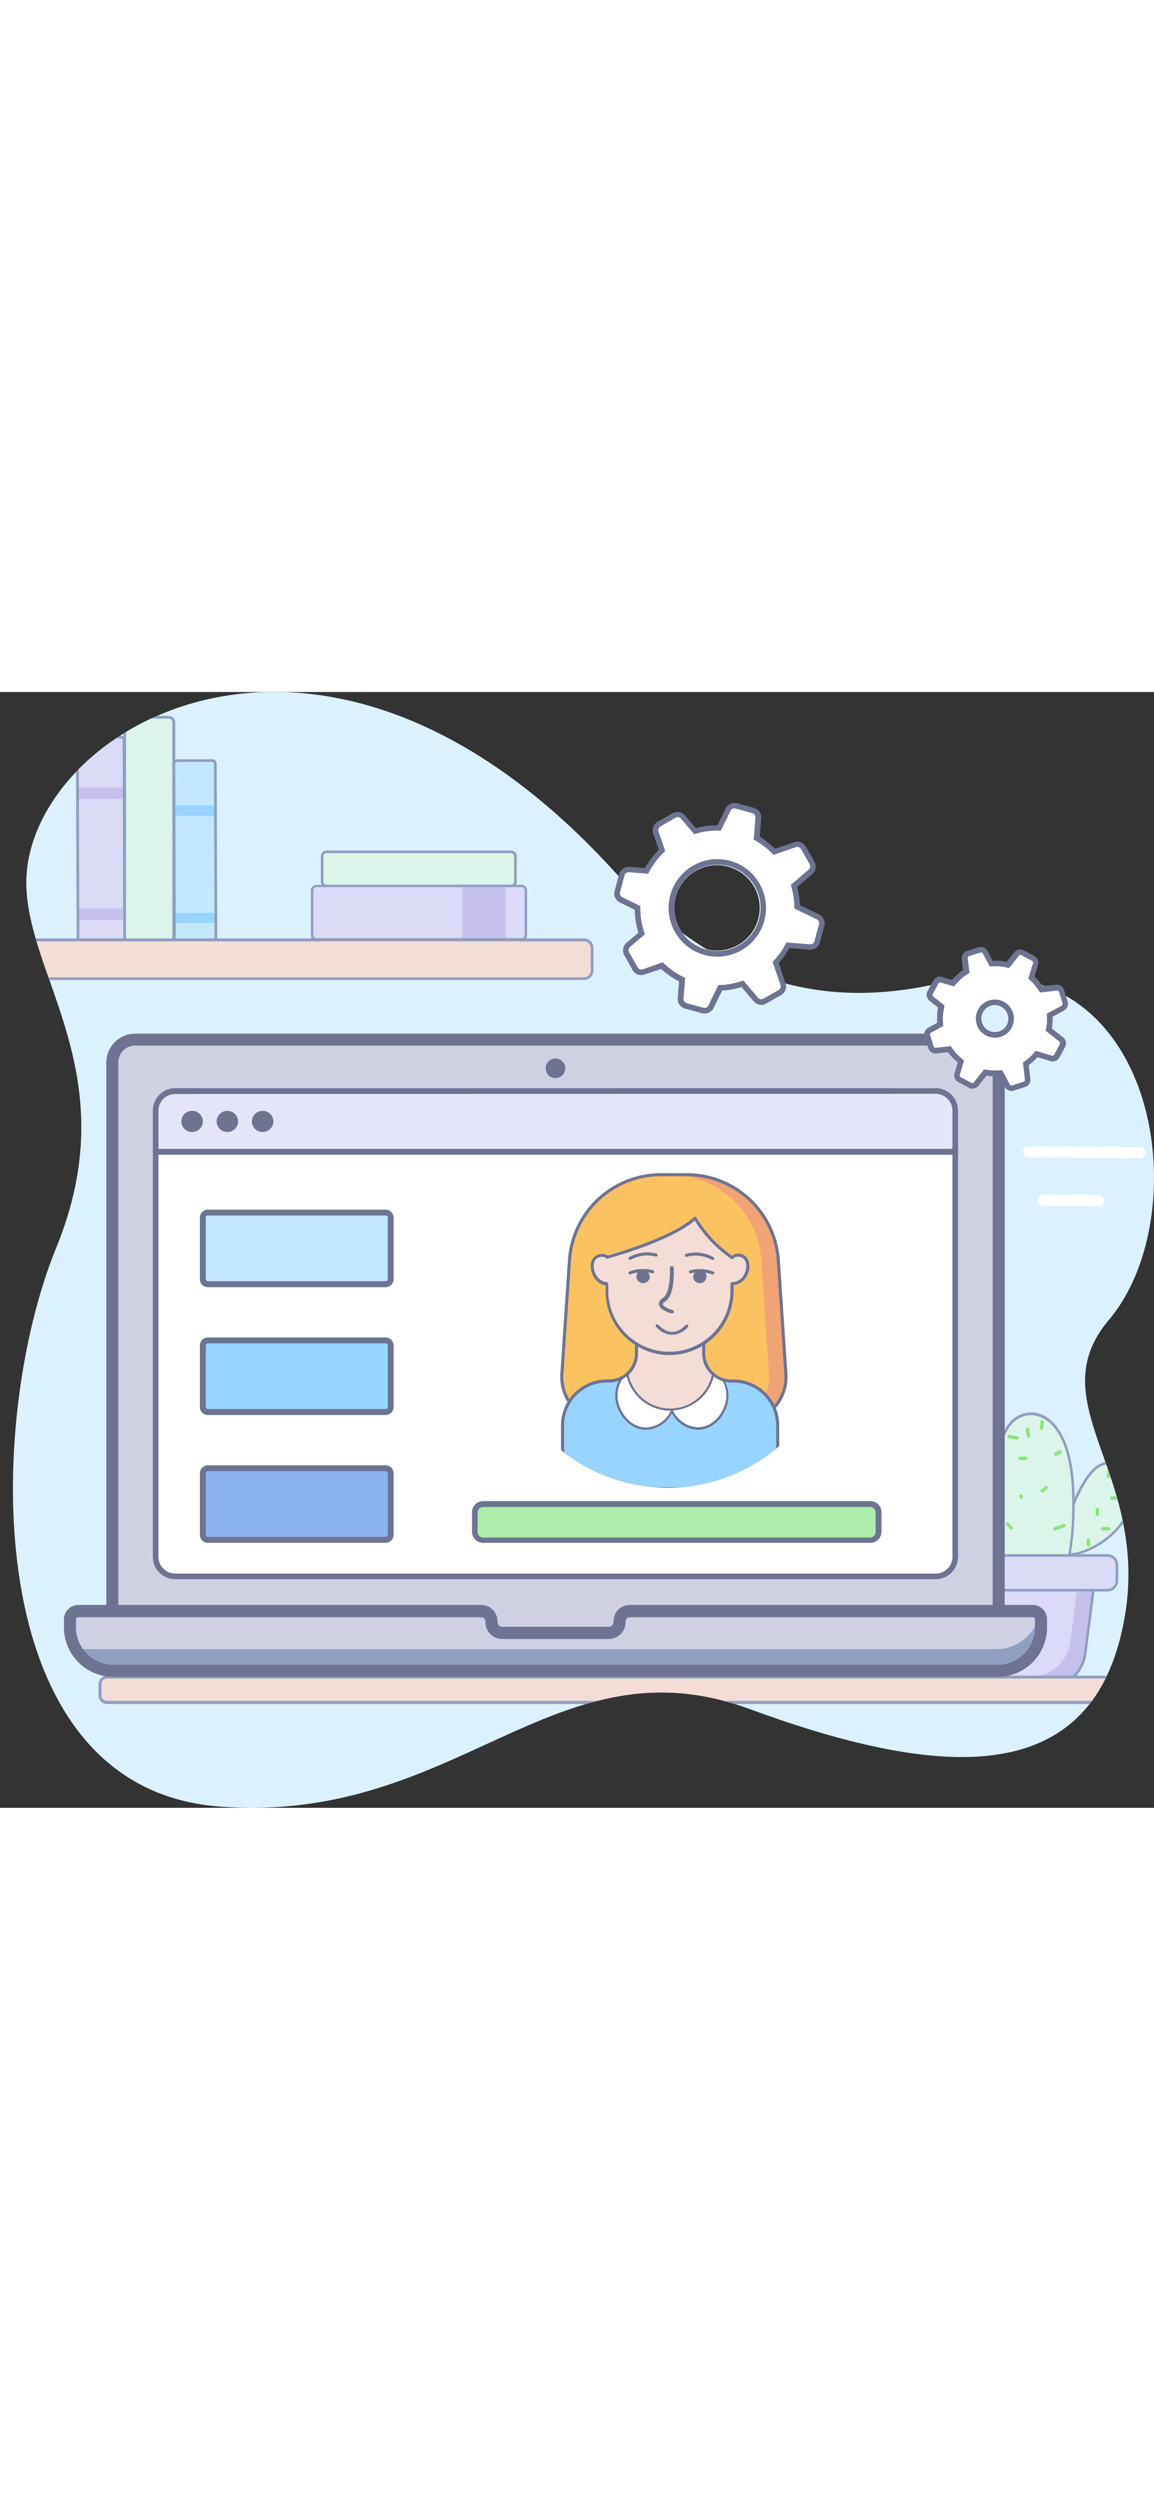 <svg xmlns="http://www.w3.org/2000/svg" xmlns:xlink="http://www.w3.org/1999/xlink" style="width: 92px; position: absolute;" viewBox="0 0 206.11 199.22"><rect x="0" y="0" width="206.11" height="199.22" fill="#333333" stroke="none"/><defs><style>.ec49e5d1-2f51-4848-b8fa-46e0f27e741a{fill:none;}.f79e6972-df60-4ce0-95c5-9fdb52335cf0{fill:#dcf1fe;}.bfa07708-1eae-4182-a081-435b48b4467c{fill:#fff;}.b4a34df2-7c66-4097-b68f-d4b0b54f630c{clip-path:url(#a8b2d6e1-642a-405c-850d-e9b9e9e6b948);}.f09e57bb-680b-4633-9d0f-12b9c801aa2c{fill:#dbf5ea;}.bafcfdb3-23c0-4e0d-b70d-9163832fbc91{fill:#909ec0;}.b6f95ccc-c57c-45bc-8467-4a634c11bb52{fill:#8de37f;}.bc3ffe31-bc5a-48a6-b472-20d4d571101f{fill:#dbdaf7;}.ae097271-f660-4fef-8bed-3a6753abe6a8{fill:#c6c1ec;}.a3da1174-2d04-4e7c-b94a-5d95cd560884{fill:#c2e7fe;}.b4ba3d01-fe49-4564-affb-607e9019917d{fill:#97d4fe;}.fefca364-8f35-42ba-bb5f-19042b30960f{fill:#f4ddd7;}.abd38913-1bb3-49c7-9a3a-91b1ffc69c7b{fill:#cfd1e3;}.f144d258-caf3-48f9-8184-4a334c725e99{fill:#e5e5f9;}.b92cb53d-475a-4965-abaf-851a1ff8f1f8{fill:#6e7392;}.edd77955-09ff-409b-975c-40b2959b5145{fill:#8bb4ee;}.b8c383bd-2835-44cb-8cf4-86ab255a89bd{fill:#adeeaa;}.b54f5fb1-20f4-469f-95d7-5d34b77d91aa{clip-path:url(#a07d01fd-ca04-44fe-a6a2-6df080b60a9b);}.bf36839b-89fa-4679-9e59-5fa71e7261a0{fill:#fac261;}.aae4d01d-b0bd-4e60-b5a5-b059061409eb{fill:#f0a374;}</style><clipPath id="a8b2d6e1-642a-405c-850d-e9b9e9e6b948" transform="translate(2.3)"><path class="ec49e5d1-2f51-4848-b8fa-46e0f27e741a" d="M165.76,51.94c38.63-9,46.29,40.9,30,60.16-13.2,15.61,9.16,28.41,2.05,56.68-6.74,26.84-32.72,25.12-66.38,12.75-34.74-12.75-52,20.76-94.6,17.46-43.27-3.36-41.64-69.13-29.1-99.73S2.6,51.07,2.4,34.3C2.06,7,54.65-25.67,107.21,31.81,126.14,52.51,145.23,56.72,165.76,51.94Z"></path></clipPath><clipPath id="a07d01fd-ca04-44fe-a6a2-6df080b60a9b" transform="translate(2.3)"><circle class="ec49e5d1-2f51-4848-b8fa-46e0f27e741a" cx="116.95" cy="111.73" r="30.36" transform="translate(-44.75 115.42) rotate(-45)"></circle></clipPath></defs><g id="b7d54ce3-82dd-4c42-98ff-6468989a6271" data-name="Layer 2"><g id="baa2b8a1-a665-4ede-876e-4879d8075dc4" data-name="Layer 1"><path class="f79e6972-df60-4ce0-95c5-9fdb52335cf0" d="M165.76,51.94c38.63-9,46.29,40.9,30,60.16-13.2,15.61,9.16,28.41,2.05,56.68-6.74,26.84-32.72,25.12-66.38,12.75-34.74-12.75-52,20.76-94.6,17.46-43.27-3.36-41.64-69.13-29.1-99.73S2.6,51.07,2.4,34.3C2.06,7,54.65-25.67,107.21,31.81,126.14,52.51,145.23,56.72,165.76,51.94Z" transform="translate(2.3)"></path><path class="bfa07708-1eae-4182-a081-435b48b4467c" d="M193.82,91.83h0L184,91.74a1,1,0,0,1,0-2h0l9.85.09a1,1,0,0,1,0,2Z" transform="translate(2.3)"></path><path class="bfa07708-1eae-4182-a081-435b48b4467c" d="M201.26,83.27h0l-19.84-.18a1,1,0,0,1,0-2h0l19.84.18a1,1,0,0,1,0,2Z" transform="translate(2.3)"></path><g class="b4a34df2-7c66-4097-b68f-d4b0b54f630c"><path class="f09e57bb-680b-4633-9d0f-12b9c801aa2c" d="M179.26,154.86s-5.2-15.2-9.6-11.6-.48,8.59,2.36,10.69S180.46,158.46,179.26,154.86Z" transform="translate(2.3)"></path><path class="bafcfdb3-23c0-4e0d-b70d-9163832fbc91" d="M178.28,156.93c-1.7,0-4.61-1.47-6.4-2.79-2-1.48-4.36-4.2-4.42-7a5,5,0,0,1,2.06-4.08,2.35,2.35,0,0,1,2.22-.51c3.9,1.11,7.58,11.76,7.74,12.21h0c.3.91.22,1.55-.26,1.89A1.58,1.58,0,0,1,178.28,156.93Zm-7.2-14a2,2,0,0,0-1.27.5,4.6,4.6,0,0,0-1.9,3.72c.06,2.45,2.18,5.09,4.25,6.62,2.3,1.71,5.85,3.22,6.79,2.54.3-.21.33-.68.1-1.38-.05-.13-3.77-10.87-7.43-11.92A2.14,2.14,0,0,0,171.08,142.93Z" transform="translate(2.3)"></path><path class="f09e57bb-680b-4633-9d0f-12b9c801aa2c" d="M187.49,149.71c.85-1.49,3.45-10.74,7.29-11.89,2.33-.7,4.37-.51,5.41.75a4.52,4.52,0,0,1,.6,3.83C198.61,153.9,182.89,157.76,187.49,149.71Z" transform="translate(2.3)"></path><path class="bafcfdb3-23c0-4e0d-b70d-9163832fbc91" d="M188.88,154.2a2.49,2.49,0,0,1-2.1-.83c-.42-.57-.68-1.69.52-3.78h0a20.12,20.12,0,0,0,.8-1.93c1.32-3.42,3.52-9.13,6.61-10.06,2.53-.76,4.59-.46,5.66.83a4.73,4.73,0,0,1,.65,4A15.25,15.25,0,0,1,190.32,154,6.44,6.44,0,0,1,188.88,154.2Zm8.38-16.55a8.67,8.67,0,0,0-2.42.39c-2.87.86-5.11,6.66-6.31,9.78a18.82,18.82,0,0,1-.84,2h0c-.84,1.48-1,2.62-.54,3.28s1.59.81,3.07.47a14.76,14.76,0,0,0,10.35-11.21,4.29,4.29,0,0,0-.56-3.64A3.41,3.41,0,0,0,197.26,137.65Z" transform="translate(2.3)"></path><path class="f09e57bb-680b-4633-9d0f-12b9c801aa2c" d="M184.49,163.17c.75-.24,5.26-4.48,4.9-19.73s-8-16.45-11.16-12.85S175.46,144,176,147.68,176.34,165.75,184.49,163.17Z" transform="translate(2.3)"></path><path class="bafcfdb3-23c0-4e0d-b70d-9163832fbc91" d="M182.66,163.7a4.22,4.22,0,0,1-2.42-.71c-3.27-2.19-3.84-8.92-4.18-13-.08-.95-.15-1.77-.24-2.33-.65-4.08-.95-13.68,2.24-17.27a5,5,0,0,1,5.51-1.47c1.73.63,5.79,3.32,6.05,14.46.35,15-4,19.61-5.06,20h0A6.38,6.38,0,0,1,182.66,163.7Zm-.79-34.58a4.63,4.63,0,0,0-3.47,1.62c-3.08,3.47-2.77,12.88-2.13,16.9.09.58.16,1.41.24,2.37.34,3.94.9,10.53,4,12.6a4.41,4.41,0,0,0,3.93.34h0c.85-.27,5.09-4.74,4.74-19.51-.25-10.86-4.1-13.44-5.75-14A4.4,4.4,0,0,0,181.87,129.12Z" transform="translate(2.3)"></path><path class="b6f95ccc-c57c-45bc-8467-4a634c11bb52" d="M199.29,140.33l-1.4.24a.31.31,0,0,1-.38-.21.32.32,0,0,1,.22-.38l1.4-.24a.31.31,0,0,1,.38.21.32.32,0,0,1-.22.38Z" transform="translate(2.3)"></path><path class="b6f95ccc-c57c-45bc-8467-4a634c11bb52" d="M196.17,138.81a3.48,3.48,0,0,1-.2,1.2.31.31,0,1,1-.59-.16,3.58,3.58,0,0,0,.14-.54.2.2,0,0,0,0-.07s0-.09,0,0,0-.09,0-.13a2.81,2.81,0,0,0,0-.29.31.31,0,0,1,.61,0Z" transform="translate(2.3)"></path><path class="b6f95ccc-c57c-45bc-8467-4a634c11bb52" d="M184.16,130.35a3.48,3.48,0,0,1-.2,1.2.31.31,0,0,1-.59-.17,3.18,3.18,0,0,0,.14-.53s0,0,0-.08,0-.08,0,0,0-.09,0-.13a2.81,2.81,0,0,0,0-.29.31.31,0,1,1,.61,0Z" transform="translate(2.3)"></path><path class="b6f95ccc-c57c-45bc-8467-4a634c11bb52" d="M197.26,144.23h-1a.3.3,0,0,1-.31-.3.31.31,0,0,1,.31-.31h1a.31.31,0,0,1,0,.61Z" transform="translate(2.3)"></path><path class="b6f95ccc-c57c-45bc-8467-4a634c11bb52" d="M178,132.64l1.4.24a.31.31,0,0,1,.22.38.33.33,0,0,1-.38.22l-1.4-.25a.29.29,0,0,1-.21-.37.3.3,0,0,1,.37-.22Z" transform="translate(2.3)"></path><path class="b6f95ccc-c57c-45bc-8467-4a634c11bb52" d="M181.58,131.72c0,.09,0,.18,0,.27a.25.25,0,0,1,0,.08.17.17,0,0,0,0,.07s0-.06,0,0v0s0,.05,0,.07a3.58,3.58,0,0,0,.14.54.31.31,0,0,1-.21.38.32.32,0,0,1-.38-.22,3.72,3.72,0,0,1-.2-1.19.31.31,0,1,1,.61,0Z" transform="translate(2.3)"></path><path class="b6f95ccc-c57c-45bc-8467-4a634c11bb52" d="M179.89,136.52h1a.3.3,0,0,1,.3.31.31.31,0,0,1-.3.31h-1a.31.31,0,0,1,0-.62Z" transform="translate(2.3)"></path><path class="b6f95ccc-c57c-45bc-8467-4a634c11bb52" d="M194,146v.84a.31.31,0,0,1-.61,0V146a.31.31,0,1,1,.61,0Z" transform="translate(2.3)"></path><path class="b6f95ccc-c57c-45bc-8467-4a634c11bb52" d="M195.62,149.69h-1a.31.31,0,0,1-.31-.3.32.32,0,0,1,.31-.31h1a.31.31,0,1,1,0,.61Z" transform="translate(2.3)"></path><path class="b6f95ccc-c57c-45bc-8467-4a634c11bb52" d="M192.4,151.43v.84a.31.31,0,0,1-.31.3.3.3,0,0,1-.31-.3v-.84a.32.32,0,0,1,.31-.31.33.33,0,0,1,.31.31Z" transform="translate(2.3)"></path><path class="b6f95ccc-c57c-45bc-8467-4a634c11bb52" d="M187.19,135.92l-.76.44a.33.33,0,0,1-.24,0,.36.36,0,0,1-.18-.14.31.31,0,0,1,.11-.42l.76-.44a.33.33,0,0,1,.24,0,.32.32,0,0,1,.18.14.31.31,0,0,1-.11.42Z" transform="translate(2.3)"></path><path class="b6f95ccc-c57c-45bc-8467-4a634c11bb52" d="M184.75,142.29l-.65.56a.39.39,0,0,1-.22.09.34.34,0,0,1-.22-.09.36.36,0,0,1-.09-.22.34.34,0,0,1,.09-.22l.65-.56a.36.36,0,0,1,.22-.09.34.34,0,0,1,.22.09.36.36,0,0,1,.09.22.34.34,0,0,1-.09.22Z" transform="translate(2.3)"></path><path class="b6f95ccc-c57c-45bc-8467-4a634c11bb52" d="M180.32,143.4l.09.19a.15.15,0,0,1,0,.11.29.29,0,0,1,0,.13.21.21,0,0,1-.06.1.24.24,0,0,1-.09.08l-.07,0a.22.22,0,0,1-.16,0l-.08,0a.38.38,0,0,1-.11-.11l-.09-.19a.36.36,0,0,1,0-.11.25.25,0,0,1,0-.12.37.37,0,0,1,.05-.11.34.34,0,0,1,.09-.08l.07,0h.17l.07,0a.38.38,0,0,1,.11.11Z" transform="translate(2.3)"></path><path class="b6f95ccc-c57c-45bc-8467-4a634c11bb52" d="M187.86,149.14l-1.68.55a.29.29,0,0,1-.37-.21.32.32,0,0,1,.21-.38l1.67-.55a.31.31,0,0,1,.38.21.31.31,0,0,1-.21.38Z" transform="translate(2.3)"></path><path class="b6f95ccc-c57c-45bc-8467-4a634c11bb52" d="M177.87,148.36l.65.65a.31.31,0,0,1,.09.21.34.34,0,0,1-.09.22.36.36,0,0,1-.22.09.31.31,0,0,1-.22-.09l-.65-.65a.36.36,0,0,1-.09-.22.33.33,0,0,1,.09-.21.27.27,0,0,1,.22-.09.31.31,0,0,1,.22.09Z" transform="translate(2.3)"></path><path class="b6f95ccc-c57c-45bc-8467-4a634c11bb52" d="M173.39,146.94v.56a.31.31,0,0,1-.09.22.33.33,0,0,1-.21.09.34.34,0,0,1-.22-.09.31.31,0,0,1-.09-.22v-.56a.31.31,0,0,1,.09-.22.34.34,0,0,1,.22-.09.33.33,0,0,1,.21.09.31.31,0,0,1,.09.22Z" transform="translate(2.3)"></path><path class="b6f95ccc-c57c-45bc-8467-4a634c11bb52" d="M172.69,150.19a1.25,1.25,0,0,1-1.24-.11.31.31,0,0,1-.14-.18.33.33,0,0,1,0-.24.28.28,0,0,1,.18-.14.29.29,0,0,1,.24,0,.72.72,0,0,0,.19.11l-.07,0a.72.72,0,0,0,.25.07h.08a1,1,0,0,0,.23-.06l-.07,0h0a.39.39,0,0,1,.24,0,.36.36,0,0,1,.18.14.29.29,0,0,1,0,.24.28.28,0,0,1-.14.18Z" transform="translate(2.3)"></path><path class="b6f95ccc-c57c-45bc-8467-4a634c11bb52" d="M175.58,152a.72.72,0,0,0-.11.19l0-.08a1,1,0,0,0-.06.23v-.08a.71.71,0,0,0,0,.14.31.31,0,0,1-.31.31.31.31,0,0,1-.22-.09.4.4,0,0,1-.09-.22,1.64,1.64,0,0,1,0-.22.83.83,0,0,1,0-.15,1.09,1.09,0,0,1,.17-.34.18.18,0,0,1,.08-.09l.1-.05a.34.34,0,0,1,.24,0,.32.32,0,0,1,.14.18.29.29,0,0,1,0,.24Z" transform="translate(2.3)"></path><path class="bc3ffe31-bc5a-48a6-b472-20d4d571101f" d="M184.62,177.74H174a7,7,0,0,1-6.9-6.08l-1.61-12.49h27.68l-1.61,12.49A7,7,0,0,1,184.62,177.74Z" transform="translate(2.3)"></path><path class="ae097271-f660-4fef-8bed-3a6753abe6a8" d="M190.19,159.17l-1.34,10.48a7,7,0,0,1-6.91,6.08H171.29a6.89,6.89,0,0,1-2.72-.56,6.92,6.92,0,0,0,5.39,2.57h10.66a7,7,0,0,0,6.9-6.08l1.61-12.49Z" transform="translate(2.3)"></path><path class="bafcfdb3-23c0-4e0d-b70d-9163832fbc91" d="M184.62,178H174a7.21,7.21,0,0,1-7.13-6.28L165.19,159h28.2l-1.64,12.74A7.21,7.21,0,0,1,184.62,178ZM165.71,159.4l1.57,12.23a6.76,6.76,0,0,0,6.68,5.88h10.66a6.76,6.76,0,0,0,6.68-5.88l1.57-12.23Z" transform="translate(2.3)"></path><rect class="bc3ffe31-bc5a-48a6-b472-20d4d571101f" x="164.18" y="154.16" width="35.31" height="6.2" rx="1.69"></rect><path class="bafcfdb3-23c0-4e0d-b70d-9163832fbc91" d="M195.5,160.6H163.56a1.92,1.92,0,0,1-1.92-1.92v-2.83a1.92,1.92,0,0,1,1.92-1.92H195.5a1.92,1.92,0,0,1,1.91,1.92v2.83A1.92,1.92,0,0,1,195.5,160.6Zm-31.94-6.21a1.46,1.46,0,0,0-1.46,1.46v2.83a1.46,1.46,0,0,0,1.46,1.46H195.5a1.46,1.46,0,0,0,1.46-1.46v-2.83a1.46,1.46,0,0,0-1.46-1.46Z" transform="translate(2.3)"></path><path class="f09e57bb-680b-4633-9d0f-12b9c801aa2c" d="M27.81,49.73H20.94a1,1,0,0,1-1-.95L20,5.44a1,1,0,0,1,.95-1h6.87a1,1,0,0,1,.95,1l0,43.34A.94.94,0,0,1,27.81,49.73Z" transform="translate(2.3)"></path><path class="bafcfdb3-23c0-4e0d-b70d-9163832fbc91" d="M27.81,50H20.94a1.19,1.19,0,0,1-1.2-1.19l0-43.34a1.2,1.2,0,0,1,1.19-1.2h6.87A1.19,1.19,0,0,1,29,5.44l0,43.34A1.2,1.2,0,0,1,27.81,50ZM20.91,4.74a.68.68,0,0,0-.49.2.67.67,0,0,0-.21.5l0,43.34a.7.7,0,0,0,.7.7h6.87a.7.7,0,0,0,.49-.2.71.71,0,0,0,.21-.5l0-43.34a.7.7,0,0,0-.7-.7Z" transform="translate(2.3)"></path><rect class="f09e57bb-680b-4633-9d0f-12b9c801aa2c" x="69.48" y="14.3" width="6.11" height="34.57" rx="0.77" transform="translate(106.43 -40.94) rotate(90)"></rect><path class="bafcfdb3-23c0-4e0d-b70d-9163832fbc91" d="M89.05,34.89H56a1,1,0,0,1-1-1V29.31a1,1,0,0,1,1-1h33a1,1,0,0,1,1,1v4.56A1,1,0,0,1,89.05,34.89ZM56,28.78a.53.53,0,0,0-.53.53v4.56a.53.53,0,0,0,.53.53h33a.52.52,0,0,0,.52-.53V29.31a.52.52,0,0,0-.52-.53Z" transform="translate(2.3)"></path><rect class="bc3ffe31-bc5a-48a6-b472-20d4d571101f" x="67.73" y="20.27" width="9.6" height="38.23" rx="0.8" transform="translate(114.23 -33.14) rotate(90)"></rect><rect class="ae097271-f660-4fef-8bed-3a6753abe6a8" x="79.33" y="35.53" width="9.6" height="7.73" rx="0.4" transform="translate(125.82 -44.73) rotate(90)"></rect><path class="bc3ffe31-bc5a-48a6-b472-20d4d571101f" d="M19.37,45.79H12.24a.61.61,0,0,1-.61-.6L11.51,8.65a.6.6,0,0,1,.6-.6h7.13a.6.6,0,0,1,.6.6L20,45.19A.59.59,0,0,1,19.37,45.79Z" transform="translate(2.3)"></path><polygon class="ae097271-f660-4fef-8bed-3a6753abe6a8" points="13.85 19.1 22.18 19.09 22.18 17.05 13.84 17.07 13.85 19.1"></polygon><polygon class="ae097271-f660-4fef-8bed-3a6753abe6a8" points="22.25 40.67 22.25 38.64 13.91 38.65 13.92 40.69 22.25 40.67"></polygon><path class="bafcfdb3-23c0-4e0d-b70d-9163832fbc91" d="M12.24,46.05a.85.85,0,0,1-.85-.85L11.26,8.65a.85.85,0,0,1,.85-.84l7.13,0h0a.86.86,0,0,1,.85.85l.12,36.55a.86.86,0,0,1-.25.6.82.82,0,0,1-.59.25Zm7-37.77h0l-7.13,0a.32.32,0,0,0-.25.1.35.35,0,0,0-.1.25l.12,36.55a.36.36,0,0,0,.1.25.33.33,0,0,0,.26.11l7.13,0a.35.35,0,0,0,.35-.35L19.6,8.64A.36.36,0,0,0,19.24,8.28Z" transform="translate(2.3)"></path><path class="a3da1174-2d04-4e7c-b94a-5d95cd560884" d="M35.73,45.79H29.4a.54.54,0,0,1-.54-.53l-.11-32.48a.53.53,0,0,1,.53-.53h6.34a.55.55,0,0,1,.54.53l.1,32.48A.52.52,0,0,1,35.73,45.79Z" transform="translate(2.3)"></path><polygon class="b4ba3d01-fe49-4564-affb-607e9019917d" points="31.09 22.08 38.49 22.07 38.48 20.26 31.08 20.27 31.09 22.08"></polygon><polygon class="b4ba3d01-fe49-4564-affb-607e9019917d" points="38.56 41.24 38.55 39.44 31.15 39.45 31.15 41.26 38.56 41.24"></polygon><path class="bafcfdb3-23c0-4e0d-b70d-9163832fbc91" d="M29.4,46.05a.78.78,0,0,1-.78-.78L28.51,12.8a.82.82,0,0,1,.22-.56.8.8,0,0,1,.55-.22l6.34,0h0a.78.78,0,0,1,.78.78l.11,32.48a.76.76,0,0,1-.23.55.75.75,0,0,1-.55.23Zm6.22-33.56h0l-6.34,0a.27.27,0,0,0-.28.28l.11,32.48a.29.29,0,0,0,.29.29h6.33a.29.29,0,0,0,.21-.09.28.28,0,0,0,.08-.2l-.11-32.47A.29.29,0,0,0,35.62,12.49Z" transform="translate(2.3)"></path><path class="bafcfdb3-23c0-4e0d-b70d-9163832fbc91" d="M90.85,44.43H54.22a1,1,0,0,1-1-1v-8a1,1,0,0,1,1-1H90.85a1,1,0,0,1,1,1v8A1,1,0,0,1,90.85,44.43ZM54.22,34.84a.56.56,0,0,0-.56.56v8a.56.56,0,0,0,.56.55H90.85a.55.55,0,0,0,.55-.55v-8a.56.56,0,0,0-.55-.56Z" transform="translate(2.3)"></path><rect class="fefca364-8f35-42ba-bb5f-19042b30960f" x="0.25" y="44.28" width="105.54" height="6.91" rx="1.46"></rect><path class="bafcfdb3-23c0-4e0d-b70d-9163832fbc91" d="M102,51.43H-.6a1.7,1.7,0,0,1-1.7-1.7v-4A1.7,1.7,0,0,1-.6,44H102a1.7,1.7,0,0,1,1.7,1.7v4A1.7,1.7,0,0,1,102,51.43ZM-.6,44.52a1.21,1.21,0,0,0-1.21,1.21v4A1.21,1.21,0,0,0-.6,50.94H102a1.21,1.21,0,0,0,1.21-1.21v-4A1.21,1.21,0,0,0,102,44.52Z" transform="translate(2.3)"></path><rect class="fefca364-8f35-42ba-bb5f-19042b30960f" x="17.86" y="175.87" width="185.41" height="4.56" rx="1.27"></rect><path class="bafcfdb3-23c0-4e0d-b70d-9163832fbc91" d="M199.7,180.69H16.83a1.54,1.54,0,0,1-1.54-1.53v-2a1.53,1.53,0,0,1,1.54-1.53H199.7a1.53,1.53,0,0,1,1.53,1.53v2A1.54,1.54,0,0,1,199.7,180.69ZM16.83,176.13a1,1,0,0,0-1,1v2a1,1,0,0,0,1,1H199.7a1,1,0,0,0,1-1v-2a1,1,0,0,0-1-1Z" transform="translate(2.3)"></path></g><rect class="abd38913-1bb3-49c7-9a3a-91b1ffc69c7b" x="20.07" y="62.06" width="158.31" height="107.39" rx="4.08"></rect><rect class="bfa07708-1eae-4182-a081-435b48b4467c" x="27.83" y="71.24" width="142.78" height="86.63" rx="3.5"></rect><path class="f144d258-caf3-48f9-8184-4a334c725e99" d="M25.52,82.09H168.3V74.74a3.5,3.5,0,0,0-3.49-3.5H29a3.5,3.5,0,0,0-3.5,3.5Z" transform="translate(2.3)"></path><ellipse class="b92cb53d-475a-4965-abaf-851a1ff8f1f8" cx="34.31" cy="76.67" rx="1.92" ry="1.89"></ellipse><ellipse class="b92cb53d-475a-4965-abaf-851a1ff8f1f8" cx="40.61" cy="76.67" rx="1.92" ry="1.89"></ellipse><ellipse class="b92cb53d-475a-4965-abaf-851a1ff8f1f8" cx="46.91" cy="76.67" rx="1.92" ry="1.89"></ellipse><path class="b92cb53d-475a-4965-abaf-851a1ff8f1f8" d="M172,170.52H21.84a5.16,5.16,0,0,1-5.15-5.16V66.14A5.16,5.16,0,0,1,21.84,61H172a5.16,5.16,0,0,1,5.15,5.16v99.22A5.16,5.16,0,0,1,172,170.52ZM21.84,63.13a3,3,0,0,0-3,3v99.22a3,3,0,0,0,3,3H172a3,3,0,0,0,3-3V66.14a3,3,0,0,0-3-3Z" transform="translate(2.3)"></path><path class="b92cb53d-475a-4965-abaf-851a1ff8f1f8" d="M98.66,67.18a1.75,1.75,0,1,1-1.75-1.74A1.75,1.75,0,0,1,98.66,67.18Z" transform="translate(2.3)"></path><path class="b92cb53d-475a-4965-abaf-851a1ff8f1f8" d="M164.81,158.4H29a4,4,0,0,1-4-4V74.74a4,4,0,0,1,4-4H164.81a4,4,0,0,1,4,4v79.63A4,4,0,0,1,164.81,158.4ZM29,71.77a3,3,0,0,0-3,3v79.63a3,3,0,0,0,3,3H164.81a3,3,0,0,0,3-3V74.74a3,3,0,0,0-3-3Z" transform="translate(2.3)"></path><path class="abd38913-1bb3-49c7-9a3a-91b1ffc69c7b" d="M182.13,164.11H110.19a1.83,1.83,0,0,0-1.84,1.83h0a2,2,0,0,1-1.83,2.07H87.3a2,2,0,0,1-1.83-2.07h0a1.83,1.83,0,0,0-1.83-1.83H11.7a1.5,1.5,0,0,0-1.5,1.5V167A7.77,7.77,0,0,0,18,174.77H175.86a7.77,7.77,0,0,0,7.77-7.77v-1.39A1.5,1.5,0,0,0,182.13,164.11Z" transform="translate(2.3)"></path><path class="bafcfdb3-23c0-4e0d-b70d-9163832fbc91" d="M175.57,170.89H11.77l-.54,0a7.78,7.78,0,0,0,6.74,3.9H175.86a7.77,7.77,0,0,0,7.77-7.77v-1.39a1.44,1.44,0,0,0-.25-.82A8,8,0,0,1,175.57,170.89Z" transform="translate(2.3)"></path><path class="b92cb53d-475a-4965-abaf-851a1ff8f1f8" d="M175.86,175.85H18A8.86,8.86,0,0,1,9.12,167v-1.39A2.58,2.58,0,0,1,11.7,163H83.64a2.9,2.9,0,0,1,2.91,2.9c0,.54.34,1,.75,1h19.22a.91.91,0,0,0,.76-1,2.9,2.9,0,0,1,2.91-2.9h71.94a2.58,2.58,0,0,1,2.58,2.57V167A8.86,8.86,0,0,1,175.86,175.85ZM11.7,165.19a.42.42,0,0,0-.43.42V167a6.71,6.71,0,0,0,6.7,6.7H175.86a6.71,6.71,0,0,0,6.7-6.7v-1.39a.42.42,0,0,0-.43-.42H110.19a.76.76,0,0,0-.76.75,3,3,0,0,1-2.91,3.14H87.3a3,3,0,0,1-2.9-3.14.76.76,0,0,0-.76-.75Z" transform="translate(2.3)"></path><path class="b92cb53d-475a-4965-abaf-851a1ff8f1f8" d="M168.3,82.62H25.52a.52.52,0,0,1-.52-.53.52.52,0,0,1,.52-.52H168.3a.52.52,0,0,1,.53.52A.53.53,0,0,1,168.3,82.62Z" transform="translate(2.3)"></path><rect class="a3da1174-2d04-4e7c-b94a-5d95cd560884" x="36.23" y="92.94" width="33.56" height="12.8" rx="0.54"></rect><path class="b92cb53d-475a-4965-abaf-851a1ff8f1f8" d="M66.59,106.27H34.82a1.43,1.43,0,0,1-1.42-1.42v-11a1.43,1.43,0,0,1,1.42-1.43H66.59A1.43,1.43,0,0,1,68,93.84v11A1.43,1.43,0,0,1,66.59,106.27ZM34.82,93.47a.37.37,0,0,0-.37.37v11a.37.37,0,0,0,.37.36H66.59a.36.36,0,0,0,.37-.36v-11a.36.36,0,0,0-.37-.37Z" transform="translate(2.3)"></path><rect class="b4ba3d01-fe49-4564-affb-607e9019917d" x="36.23" y="115.76" width="33.56" height="12.8" rx="0.54"></rect><path class="b92cb53d-475a-4965-abaf-851a1ff8f1f8" d="M66.59,129.09H34.82a1.43,1.43,0,0,1-1.42-1.42v-11a1.43,1.43,0,0,1,1.42-1.43H66.59A1.43,1.43,0,0,1,68,116.66v11A1.43,1.43,0,0,1,66.59,129.09Zm-31.77-12.8a.37.37,0,0,0-.37.37v11a.38.38,0,0,0,.37.37H66.59a.37.37,0,0,0,.37-.37v-11a.36.36,0,0,0-.37-.37Z" transform="translate(2.3)"></path><rect class="edd77955-09ff-409b-975c-40b2959b5145" x="36.23" y="138.58" width="33.56" height="12.8" rx="0.54"></rect><path class="b92cb53d-475a-4965-abaf-851a1ff8f1f8" d="M66.59,151.91H34.82a1.43,1.43,0,0,1-1.42-1.42v-11a1.43,1.43,0,0,1,1.42-1.42H66.59A1.43,1.43,0,0,1,68,139.48v11A1.43,1.43,0,0,1,66.59,151.91Zm-31.77-12.8a.38.38,0,0,0-.37.37v11a.38.38,0,0,0,.37.37H66.59a.37.37,0,0,0,.37-.37v-11a.37.37,0,0,0-.37-.37Z" transform="translate(2.3)"></path><rect class="b8c383bd-2835-44cb-8cf4-86ab255a89bd" x="84.86" y="144.98" width="72.1" height="6.4" rx="1.48"></rect><path class="b92cb53d-475a-4965-abaf-851a1ff8f1f8" d="M153.18,151.91H84a2,2,0,0,1-2-2v-3.45a2,2,0,0,1,2-2h69.14a2,2,0,0,1,2,2v3.45A2,2,0,0,1,153.18,151.91ZM84,145.51a1,1,0,0,0-1,1v3.45a1,1,0,0,0,1,1h69.14a1,1,0,0,0,.95-1v-3.45a1,1,0,0,0-.95-1Z" transform="translate(2.3)"></path><path class="bfa07708-1eae-4182-a081-435b48b4467c" d="M187.2,62,185,60.27a9.89,9.89,0,0,0,.17-1.09,9.39,9.39,0,0,0,0-1.5l2.34-1.25a.88.88,0,0,0,.43-1l-.63-2a.88.88,0,0,0-.94-.61l-2.69.31A9.57,9.57,0,0,0,181.9,51l.73-2.39a.87.87,0,0,0-.43-1l-1.87-1a.87.87,0,0,0-1.09.23l-1.55,1.95a10.79,10.79,0,0,0-1.42-.25,10,10,0,0,0-1.55,0l-1.07-2a.88.88,0,0,0-1-.43l-2,.63a.88.88,0,0,0-.61.94l.27,2.29a9.89,9.89,0,0,0-2.4,2.06l-2-.62a.87.87,0,0,0-1,.43l-1,1.87a.88.88,0,0,0,.23,1.09l1.77,1.4a9.33,9.33,0,0,0-.18,3.18l-1.89,1a.87.87,0,0,0-.42,1l.63,2a.86.86,0,0,0,.93.61l2.36-.27A10,10,0,0,0,169.31,66l-.68,2.23a.87.87,0,0,0,.43,1l1.87,1A.88.88,0,0,0,172,70l1.62-2c.28,0,.58.09.87.12a9.36,9.36,0,0,0,1.91,0l1.19,2.23a.87.87,0,0,0,1,.42l2-.63a.86.86,0,0,0,.61-.93l-.32-2.76a9.71,9.71,0,0,0,1.93-1.75l2.56.78a.87.87,0,0,0,1-.43l1-1.87A.88.88,0,0,0,187.2,62Zm-13-1.38a2.64,2.64,0,1,1,3.56-1.11A2.63,2.63,0,0,1,174.17,60.64Z" transform="translate(2.3)"></path><path class="b92cb53d-475a-4965-abaf-851a1ff8f1f8" d="M178.38,71.24a1.37,1.37,0,0,1-1.21-.72l-1-1.94a10.21,10.21,0,0,1-1.66,0l-.63-.08-1.43,1.8a1.37,1.37,0,0,1-1.71.36l-1.87-1a1.37,1.37,0,0,1-.68-1.61l.58-1.9A10.76,10.76,0,0,1,167,64.3l-2.07.24a1.37,1.37,0,0,1-1.46-1l-.63-2a1.37,1.37,0,0,1,.66-1.62l1.6-.86a10.85,10.85,0,0,1,0-1.71c0-.31.08-.62.15-1l-1.53-1.21a1.36,1.36,0,0,1-.36-1.71l1-1.87a1.37,1.37,0,0,1,1.61-.68l1.73.53a10.2,10.2,0,0,1,2-1.74l-.23-2a1.37,1.37,0,0,1,1-1.46l2-.63a1.37,1.37,0,0,1,1.62.66L175,48a9.33,9.33,0,0,1,1.31,0,9.44,9.44,0,0,1,1.18.18l1.35-1.7a1.36,1.36,0,0,1,1.71-.36l1.87,1a1.37,1.37,0,0,1,.68,1.61l-.64,2.08a10.33,10.33,0,0,1,1.45,1.72l2.39-.28a1.36,1.36,0,0,1,1.46,1l.63,2a1.37,1.37,0,0,1-.66,1.62L185.68,58a8.59,8.59,0,0,1,0,1.26,7.53,7.53,0,0,1-.11.83l2,1.57a1.36,1.36,0,0,1,.36,1.71l-1,1.87a1.37,1.37,0,0,1-1.61.67L183,65.2a10.43,10.43,0,0,1-1.56,1.42l.29,2.47a1.37,1.37,0,0,1-1,1.46l-2,.63A1.45,1.45,0,0,1,178.38,71.24Zm-1.68-3.72,1.35,2.53a.38.38,0,0,0,.44.18l2-.63a.38.38,0,0,0,.26-.4l-.35-3.06.25-.17a9.55,9.55,0,0,0,1.83-1.66l.21-.25,2.87.87a.38.38,0,0,0,.44-.19l1-1.87a.37.37,0,0,0-.1-.46l-2.45-1.94.06-.3a8.83,8.83,0,0,0,.16-1,8.51,8.51,0,0,0,0-1.43l0-.32,2.63-1.4a.37.37,0,0,0,.18-.44l-.63-2a.37.37,0,0,0-.4-.26l-3,.34-.17-.26a9.15,9.15,0,0,0-1.68-2l-.24-.21.82-2.69A.38.38,0,0,0,182,48l-1.87-1a.37.37,0,0,0-.46.1l-1.75,2.2-.31-.07a8.48,8.48,0,0,0-1.34-.24,9,9,0,0,0-1.47,0l-.33,0-1.22-2.29a.37.37,0,0,0-.44-.18l-2,.63a.37.37,0,0,0-.26.4l.3,2.61-.27.17a9.26,9.26,0,0,0-2.27,2l-.21.25-2.36-.71a.38.38,0,0,0-.44.19l-1,1.87a.37.37,0,0,0,.1.46l2,1.59-.06.31a8.42,8.42,0,0,0-.19,1.16,8.81,8.81,0,0,0,0,1.85l0,.34L164,60.83a.38.38,0,0,0-.18.44l.63,2a.38.38,0,0,0,.4.26l2.67-.3.17.25a9.2,9.2,0,0,0,1.94,2.1l.26.21-.77,2.55a.38.38,0,0,0,.19.44l1.87,1a.37.37,0,0,0,.46-.1l1.8-2.27.3,0a7.54,7.54,0,0,0,.83.12,9.85,9.85,0,0,0,1.8,0Zm-1.31-5.8a3.42,3.42,0,0,1-1.58-.39,3.37,3.37,0,0,1-1.67-2,3.4,3.4,0,0,1,2.24-4.27,3.41,3.41,0,1,1,1,6.67Zm0-5.83a2.28,2.28,0,0,0-.73.12,2.41,2.41,0,0,0-.4,4.43h0a2.42,2.42,0,0,0,3.26-1,2.34,2.34,0,0,0,.16-1.83,2.38,2.38,0,0,0-1.18-1.42A2.44,2.44,0,0,0,175.4,55.89Z" transform="translate(2.3)"></path><path class="bfa07708-1eae-4182-a081-435b48b4467c" d="M143.75,40.16l-3.68-1.8c0-.53,0-1.06-.1-1.59a14.77,14.77,0,0,0-.46-2.14l2.94-2.51a1.27,1.27,0,0,0,.28-1.59l-1.52-2.67a1.27,1.27,0,0,0-1.52-.57L136,28.56a14.4,14.4,0,0,0-3.17-2.42l.29-3.61a1.27,1.27,0,0,0-.93-1.33l-3-.81a1.28,1.28,0,0,0-1.48.67l-1.59,3.25a13.53,13.53,0,0,0-2.1.09,15.6,15.6,0,0,0-2.2.47l-2.15-2.51a1.27,1.27,0,0,0-1.59-.28l-2.67,1.52a1.26,1.26,0,0,0-.57,1.51l1.09,3.18A14.32,14.32,0,0,0,113.18,32l-3.09-.24a1.28,1.28,0,0,0-1.33.93l-.81,3a1.28,1.28,0,0,0,.67,1.48l2.95,1.44a13.58,13.58,0,0,0,.1,1.8,14.12,14.12,0,0,0,.63,2.77l-2.38,2a1.29,1.29,0,0,0-.28,1.6l1.52,2.67a1.3,1.3,0,0,0,1.52.57L116,48.84a14.54,14.54,0,0,0,3.6,2.51l-.27,3.37a1.26,1.26,0,0,0,.93,1.32l3,.81a1.27,1.27,0,0,0,1.48-.66l1.66-3.39c.43,0,.86,0,1.29-.1a15.12,15.12,0,0,0,2.7-.61l2.39,2.8a1.25,1.25,0,0,0,1.59.27L137,53.64a1.26,1.26,0,0,0,.57-1.51l-1.31-3.83a13.9,13.9,0,0,0,2.19-3.08l3.88.31a1.28,1.28,0,0,0,1.32-.93l.82-3A1.27,1.27,0,0,0,143.75,40.16Zm-20,5.75a7.63,7.63,0,1,1,9.37-5.35A7.63,7.63,0,0,1,123.8,45.91Z" transform="translate(2.3)"></path><path class="b92cb53d-475a-4965-abaf-851a1ff8f1f8" d="M123.51,57.4a1.89,1.89,0,0,1-.47-.06l-3-.81a1.79,1.79,0,0,1-1.3-1.85l.24-3a14.74,14.74,0,0,1-3.19-2.23l-3,1a1.76,1.76,0,0,1-2.11-.8L109.21,47a1.76,1.76,0,0,1,.39-2.22l2.12-1.81a14.84,14.84,0,0,1-.55-2.53,14.45,14.45,0,0,1-.1-1.56l-2.67-1.3a1.79,1.79,0,0,1-.93-2.06l.81-3a1.79,1.79,0,0,1,1.85-1.3l2.76.22a14.78,14.78,0,0,1,2.47-3.28l-1-2.88a1.77,1.77,0,0,1,.79-2.11l2.67-1.52a1.76,1.76,0,0,1,2.22.39L122,24.31a13.61,13.61,0,0,1,2-.41,15,15,0,0,1,1.85-.1l1.45-3a1.79,1.79,0,0,1,2.06-.93l3,.81a1.78,1.78,0,0,1,1.3,1.85l-.26,3.3A15,15,0,0,1,136.1,28l3.43-1.17a1.77,1.77,0,0,1,2.11.79l1.52,2.67a1.76,1.76,0,0,1-.39,2.22l-2.69,2.3a13.86,13.86,0,0,1,.38,1.9,11.4,11.4,0,0,1,.1,1.34L144,39.71a1.78,1.78,0,0,1,.93,2.06l-.81,3A1.76,1.76,0,0,1,142.24,46l-3.55-.28a14.91,14.91,0,0,1-1.91,2.68L138,52a1.77,1.77,0,0,1-.79,2.11l-2.67,1.52a1.76,1.76,0,0,1-2.22-.39l-2.18-2.55a15.13,15.13,0,0,1-2.47.54c-.34,0-.69.07-1,.08l-1.53,3.13A1.78,1.78,0,0,1,123.51,57.4Zm-7.43-9.14.22.21a13.81,13.81,0,0,0,3.47,2.43l.3.15-.29,3.71a.77.77,0,0,0,.56.8l3,.81a.76.76,0,0,0,.89-.4L126,52.31h.3c.42,0,.83,0,1.25-.1a14.13,14.13,0,0,0,2.6-.59l.32-.1,2.61,3.05a.76.76,0,0,0,1,.17l2.67-1.52a.77.77,0,0,0,.35-.92l-1.41-4.11.2-.22A13.29,13.29,0,0,0,138,45l.16-.29,4.2.34a.75.75,0,0,0,.8-.57l.81-3a.76.76,0,0,0-.4-.89l-4-1.94v-.31a14.38,14.38,0,0,0-.1-1.53,13.45,13.45,0,0,0-.44-2.06l-.09-.31,3.18-2.72a.77.77,0,0,0,.17-1l-1.52-2.67a.76.76,0,0,0-.91-.35l-4,1.38-.22-.23a13.86,13.86,0,0,0-3.05-2.33l-.28-.16.31-3.93a.76.76,0,0,0-.56-.8l-3-.82a.78.78,0,0,0-.89.41l-1.73,3.54h-.32a12.84,12.84,0,0,0-2,.09,14.22,14.22,0,0,0-2.12.45l-.31.09-2.36-2.76a.75.75,0,0,0-1-.16L115.67,24a.76.76,0,0,0-.35.91l1.19,3.48-.22.22a13.68,13.68,0,0,0-2.67,3.55l-.15.29-3.42-.27a.76.76,0,0,0-.8.56l-.81,3a.78.78,0,0,0,.4.9l3.23,1.58v.31a14.91,14.91,0,0,0,.09,1.74,14.53,14.53,0,0,0,.61,2.67l.11.32-2.63,2.24a.78.78,0,0,0-.17,1l1.52,2.67a.76.76,0,0,0,.91.34Zm9.73-1a8.59,8.59,0,0,1-2.29-.31,8.72,8.72,0,0,1-6.1-10.7,8.71,8.71,0,0,1,10.69-6.1,8.71,8.71,0,0,1-2.3,17.11Zm0-16.42a7.58,7.58,0,0,0-3.8,1,7.71,7.71,0,1,0,5.85-.74A7.56,7.56,0,0,0,125.8,30.84Z" transform="translate(2.3)"></path><g class="b54f5fb1-20f4-469f-95d7-5d34b77d91aa"><path class="bf36839b-89fa-4679-9e59-5fa71e7261a0" d="M130,130.39H106.12a8.08,8.08,0,0,1-8.07-8.62l1.35-20.09a16.36,16.36,0,0,1,16.34-15.49h4.63a16.36,16.36,0,0,1,16.34,15.49l1.35,20.09A8.08,8.08,0,0,1,130,130.39Z" transform="translate(2.3)"></path><path class="aae4d01d-b0bd-4e60-b5a5-b059061409eb" d="M138.06,121.77l-1.35-20.09a16.36,16.36,0,0,0-16.34-15.49h-3a16.36,16.36,0,0,1,16.34,15.49l1.34,20.09a8.07,8.07,0,0,1-8.06,8.62h3A8.08,8.08,0,0,0,138.06,121.77Z" transform="translate(2.3)"></path><path class="b92cb53d-475a-4965-abaf-851a1ff8f1f8" d="M130,130.67H106.12a8.37,8.37,0,0,1-8.34-8.92l1.34-20.09a16.64,16.64,0,0,1,16.62-15.75h4.63A16.64,16.64,0,0,1,137,101.66l1.34,20.09a8.37,8.37,0,0,1-8.34,8.92ZM115.74,86.46a16.09,16.09,0,0,0-16.07,15.23l-1.34,20.1a7.82,7.82,0,0,0,7.79,8.33H130a7.82,7.82,0,0,0,7.79-8.33l-1.34-20.1a16.09,16.09,0,0,0-16.07-15.23Z" transform="translate(2.3)"></path><path class="fefca364-8f35-42ba-bb5f-19042b30960f" d="M123.39,118.08v-4.92h-12v4.92a5,5,0,0,1-5,4.94h0a8.26,8.26,0,0,0-8.26,8.27v11H136.6v-11a8.27,8.27,0,0,0-8.27-8.27h0A4.94,4.94,0,0,1,123.39,118.08Z" transform="translate(2.3)"></path><path class="b4ba3d01-fe49-4564-affb-607e9019917d" d="M117.58,128.08s-3.61.14-5.7-1.45c-1.91-1.45-2.27-4.67-3-4.26a4.92,4.92,0,0,1-2.45.65h0a8.26,8.26,0,0,0-8.26,8.27v11H136.6v-11a8.27,8.27,0,0,0-8.27-8.27h0a4.87,4.87,0,0,1-2.16-.5c-.75-.36-2,2.79-3.82,4.11A8.13,8.13,0,0,1,117.58,128.08Z" transform="translate(2.3)"></path><path class="bfa07708-1eae-4182-a081-435b48b4467c" d="M113.09,131.52a5.4,5.4,0,0,0,4.62-3.17,5.4,5.4,0,0,0,4.62,3.17c2.93,0,5.3-3,5.3-5.93a5.25,5.25,0,0,0-.81-2.81,4.8,4.8,0,0,1-1.74-1,7.81,7.81,0,0,1-15.34,0,5.13,5.13,0,0,1-.85.62,5.25,5.25,0,0,0-1.1,3.23C107.79,128.52,110.16,131.52,113.09,131.52Z" transform="translate(2.3)"></path><path class="b92cb53d-475a-4965-abaf-851a1ff8f1f8" d="M122.33,131.73a5.49,5.49,0,0,1-4.62-2.95,5.46,5.46,0,0,1-4.62,2.95c-3.15,0-5.51-3.25-5.51-6.14a5.54,5.54,0,0,1,1.14-3.36l.06,0a4.65,4.65,0,0,0,.82-.59l.27-.24.07.36a7.6,7.6,0,0,0,14.93,0l.07-.35.27.24a4.66,4.66,0,0,0,1.68,1l.07,0,0,.07a5.51,5.51,0,0,1,.84,2.92C127.84,128.48,125.48,131.73,122.33,131.73Zm-4.43-3.45a5.17,5.17,0,0,0,4.43,3c2.92,0,5.1-3,5.1-5.73a5.13,5.13,0,0,0-.74-2.64,5,5,0,0,1-1.48-.79A8.06,8.06,0,0,1,117.9,128.28ZM109,122.52a5,5,0,0,0-1,3.07c0,2.7,2.18,5.73,5.1,5.73a5.15,5.15,0,0,0,4.42-3,8.06,8.06,0,0,1-7.9-6.17C109.43,122.26,109.23,122.39,109,122.52Z" transform="translate(2.3)"></path><path class="b92cb53d-475a-4965-abaf-851a1ff8f1f8" d="M136.6,142.59H98.18a.27.27,0,0,1-.28-.27v-11.4a8.19,8.19,0,0,1,8.18-8.18h.36a4.67,4.67,0,0,0,4.67-4.66v-4.92a.28.28,0,0,1,.28-.28h12a.28.28,0,0,1,.27.28v4.92a4.67,4.67,0,0,0,4.67,4.66h.37a8.18,8.18,0,0,1,8.17,8.18v11.4A.27.27,0,0,1,136.6,142.59ZM98.45,142h37.87V130.92a7.63,7.63,0,0,0-7.62-7.63h-.37a5.22,5.22,0,0,1-5.22-5.21v-4.65H111.66v4.65a5.22,5.22,0,0,1-5.22,5.21h-.36a7.64,7.64,0,0,0-7.63,7.63Z" transform="translate(2.3)"></path><path class="fefca364-8f35-42ba-bb5f-19042b30960f" d="M117.32,118.12h0a11.18,11.18,0,0,1-11.18-11.18v-9.1a11.17,11.17,0,0,1,11.18-11.18h0A11.17,11.17,0,0,1,128.5,97.84v9.1A11.18,11.18,0,0,1,117.32,118.12Z" transform="translate(2.3)"></path><path class="fefca364-8f35-42ba-bb5f-19042b30960f" d="M107.45,102.25c.66,1.33.39,2.8-.61,3.3s-2.34-.17-3-1.5-.39-2.79.61-3.29S106.79,100.93,107.45,102.25Z" transform="translate(2.3)"></path><path class="fefca364-8f35-42ba-bb5f-19042b30960f" d="M127.37,102.25c-.66,1.33-.38,2.8.61,3.3s2.34-.17,3-1.5.39-2.79-.61-3.29S128,100.93,127.37,102.25Z" transform="translate(2.3)"></path><path class="b92cb53d-475a-4965-abaf-851a1ff8f1f8" d="M117.32,118.39a11.46,11.46,0,0,1-11.46-11.45v-1a3.06,3.06,0,0,1-2.26-1.78,3.46,3.46,0,0,1-.35-2.13,2,2,0,0,1,3-1.43.28.28,0,0,1,.11.37.27.27,0,0,1-.37.12,1.42,1.42,0,0,0-2.22,1,2.86,2.86,0,0,0,.3,1.78,2.47,2.47,0,0,0,2,1.5h0a.27.27,0,0,1,.27.27v1.24a10.91,10.91,0,0,0,21.82,0v-1.25a.29.29,0,0,1,.09-.21.27.27,0,0,1,.21-.06,2.39,2.39,0,0,0,2.2-1.49,2.86,2.86,0,0,0,.3-1.78,1.52,1.52,0,0,0-.78-1.14,1.59,1.59,0,0,0-1.6.2.28.28,0,0,1-.38-.09.29.29,0,0,1,.08-.38,2.15,2.15,0,0,1,2.14-.23,2.05,2.05,0,0,1,1.08,1.54,3.52,3.52,0,0,1-.34,2.13,3.09,3.09,0,0,1-2.45,1.79v1A11.46,11.46,0,0,1,117.32,118.39Z" transform="translate(2.3)"></path><path class="bf36839b-89fa-4679-9e59-5fa71e7261a0" d="M126.15,90.14l-3.38,3.07a33.48,33.48,0,0,1-14,6.6l-2.59.71s-2.47-10.33,4.41-12.58C118.06,85.48,122,86.48,126.15,90.14Z" transform="translate(2.3)"></path><path class="bf36839b-89fa-4679-9e59-5fa71e7261a0" d="M119,88.64s3.47,8.5,9.5,12.33c0,0,2.42-6.44-1.65-10.23S119,88.64,119,88.64Z" transform="translate(2.3)"></path><path class="b92cb53d-475a-4965-abaf-851a1ff8f1f8" d="M121.52,104.62a1.2,1.2,0,1,0,1.17-1.47A1.35,1.35,0,0,0,121.52,104.62Z" transform="translate(2.3)"></path><path class="b92cb53d-475a-4965-abaf-851a1ff8f1f8" d="M125,104l-.09,0a6.36,6.36,0,0,0-3.81-.22.28.28,0,0,1-.35-.17.27.27,0,0,1,.17-.35,6.89,6.89,0,0,1,4.16.22.29.29,0,0,1,.18.35A.29.29,0,0,1,125,104Z" transform="translate(2.3)"></path><path class="b92cb53d-475a-4965-abaf-851a1ff8f1f8" d="M125,101.39a.31.31,0,0,1-.13,0,6.1,6.1,0,0,0-4.43-.57.28.28,0,1,1-.18-.52,6.57,6.57,0,0,1,4.87.61.27.27,0,0,1,.11.37A.27.27,0,0,1,125,101.39Z" transform="translate(2.3)"></path><path class="b92cb53d-475a-4965-abaf-851a1ff8f1f8" d="M113.74,104.62a1.2,1.2,0,1,1-1.18-1.47A1.35,1.35,0,0,1,113.74,104.62Z" transform="translate(2.3)"></path><path class="b92cb53d-475a-4965-abaf-851a1ff8f1f8" d="M110.22,104a.29.29,0,0,1-.26-.19.28.28,0,0,1,.17-.35,6.84,6.84,0,0,1,4.17-.22.28.28,0,1,1-.18.52,6.38,6.38,0,0,0-3.81.22Z" transform="translate(2.3)"></path><path class="b92cb53d-475a-4965-abaf-851a1ff8f1f8" d="M110.24,101.39a.29.29,0,0,1-.25-.14.27.27,0,0,1,.12-.37,6.54,6.54,0,0,1,4.86-.61.27.27,0,1,1-.17.52,6.1,6.1,0,0,0-4.43.57Z" transform="translate(2.3)"></path><path class="b92cb53d-475a-4965-abaf-851a1ff8f1f8" d="M117.7,110.94l-.1,0c-.34-.09-2.06-.61-2.21-1.57-.07-.45.19-.86.77-1.24,1.16-.75,1.25-4.1,1.18-5.33a.36.36,0,0,1,.71,0c0,.5.21,4.86-1.5,6-.31.2-.48.39-.46.53.06.36,1,.81,1.7,1a.35.35,0,0,1,.25.43A.36.36,0,0,1,117.7,110.94Z" transform="translate(2.3)"></path><path class="b92cb53d-475a-4965-abaf-851a1ff8f1f8" d="M117.72,114.77a3.75,3.75,0,0,1-2.47-1.07l-.38-.33a.28.28,0,0,1,0-.39.26.26,0,0,1,.38,0l.39.34c1.48,1.32,3,1.24,4.46-.23l.1-.09a.27.27,0,0,1,.38.38l-.09.1A3.92,3.92,0,0,1,117.72,114.77Z" transform="translate(2.3)"></path><path class="b92cb53d-475a-4965-abaf-851a1ff8f1f8" d="M128.5,101.24a.28.28,0,0,1-.15,0,23.14,23.14,0,0,1-6.57-6.87c-4.3,3.74-15.1,6.67-15.57,6.8a.28.28,0,0,1-.34-.2.27.27,0,0,1,.2-.33c.11,0,11.55-3.13,15.58-6.89a.24.24,0,0,1,.22-.07.25.25,0,0,1,.19.12,22.7,22.7,0,0,0,6.59,7,.28.28,0,0,1,.08.38A.26.26,0,0,1,128.5,101.24Z" transform="translate(2.3)"></path></g></g></g></svg>